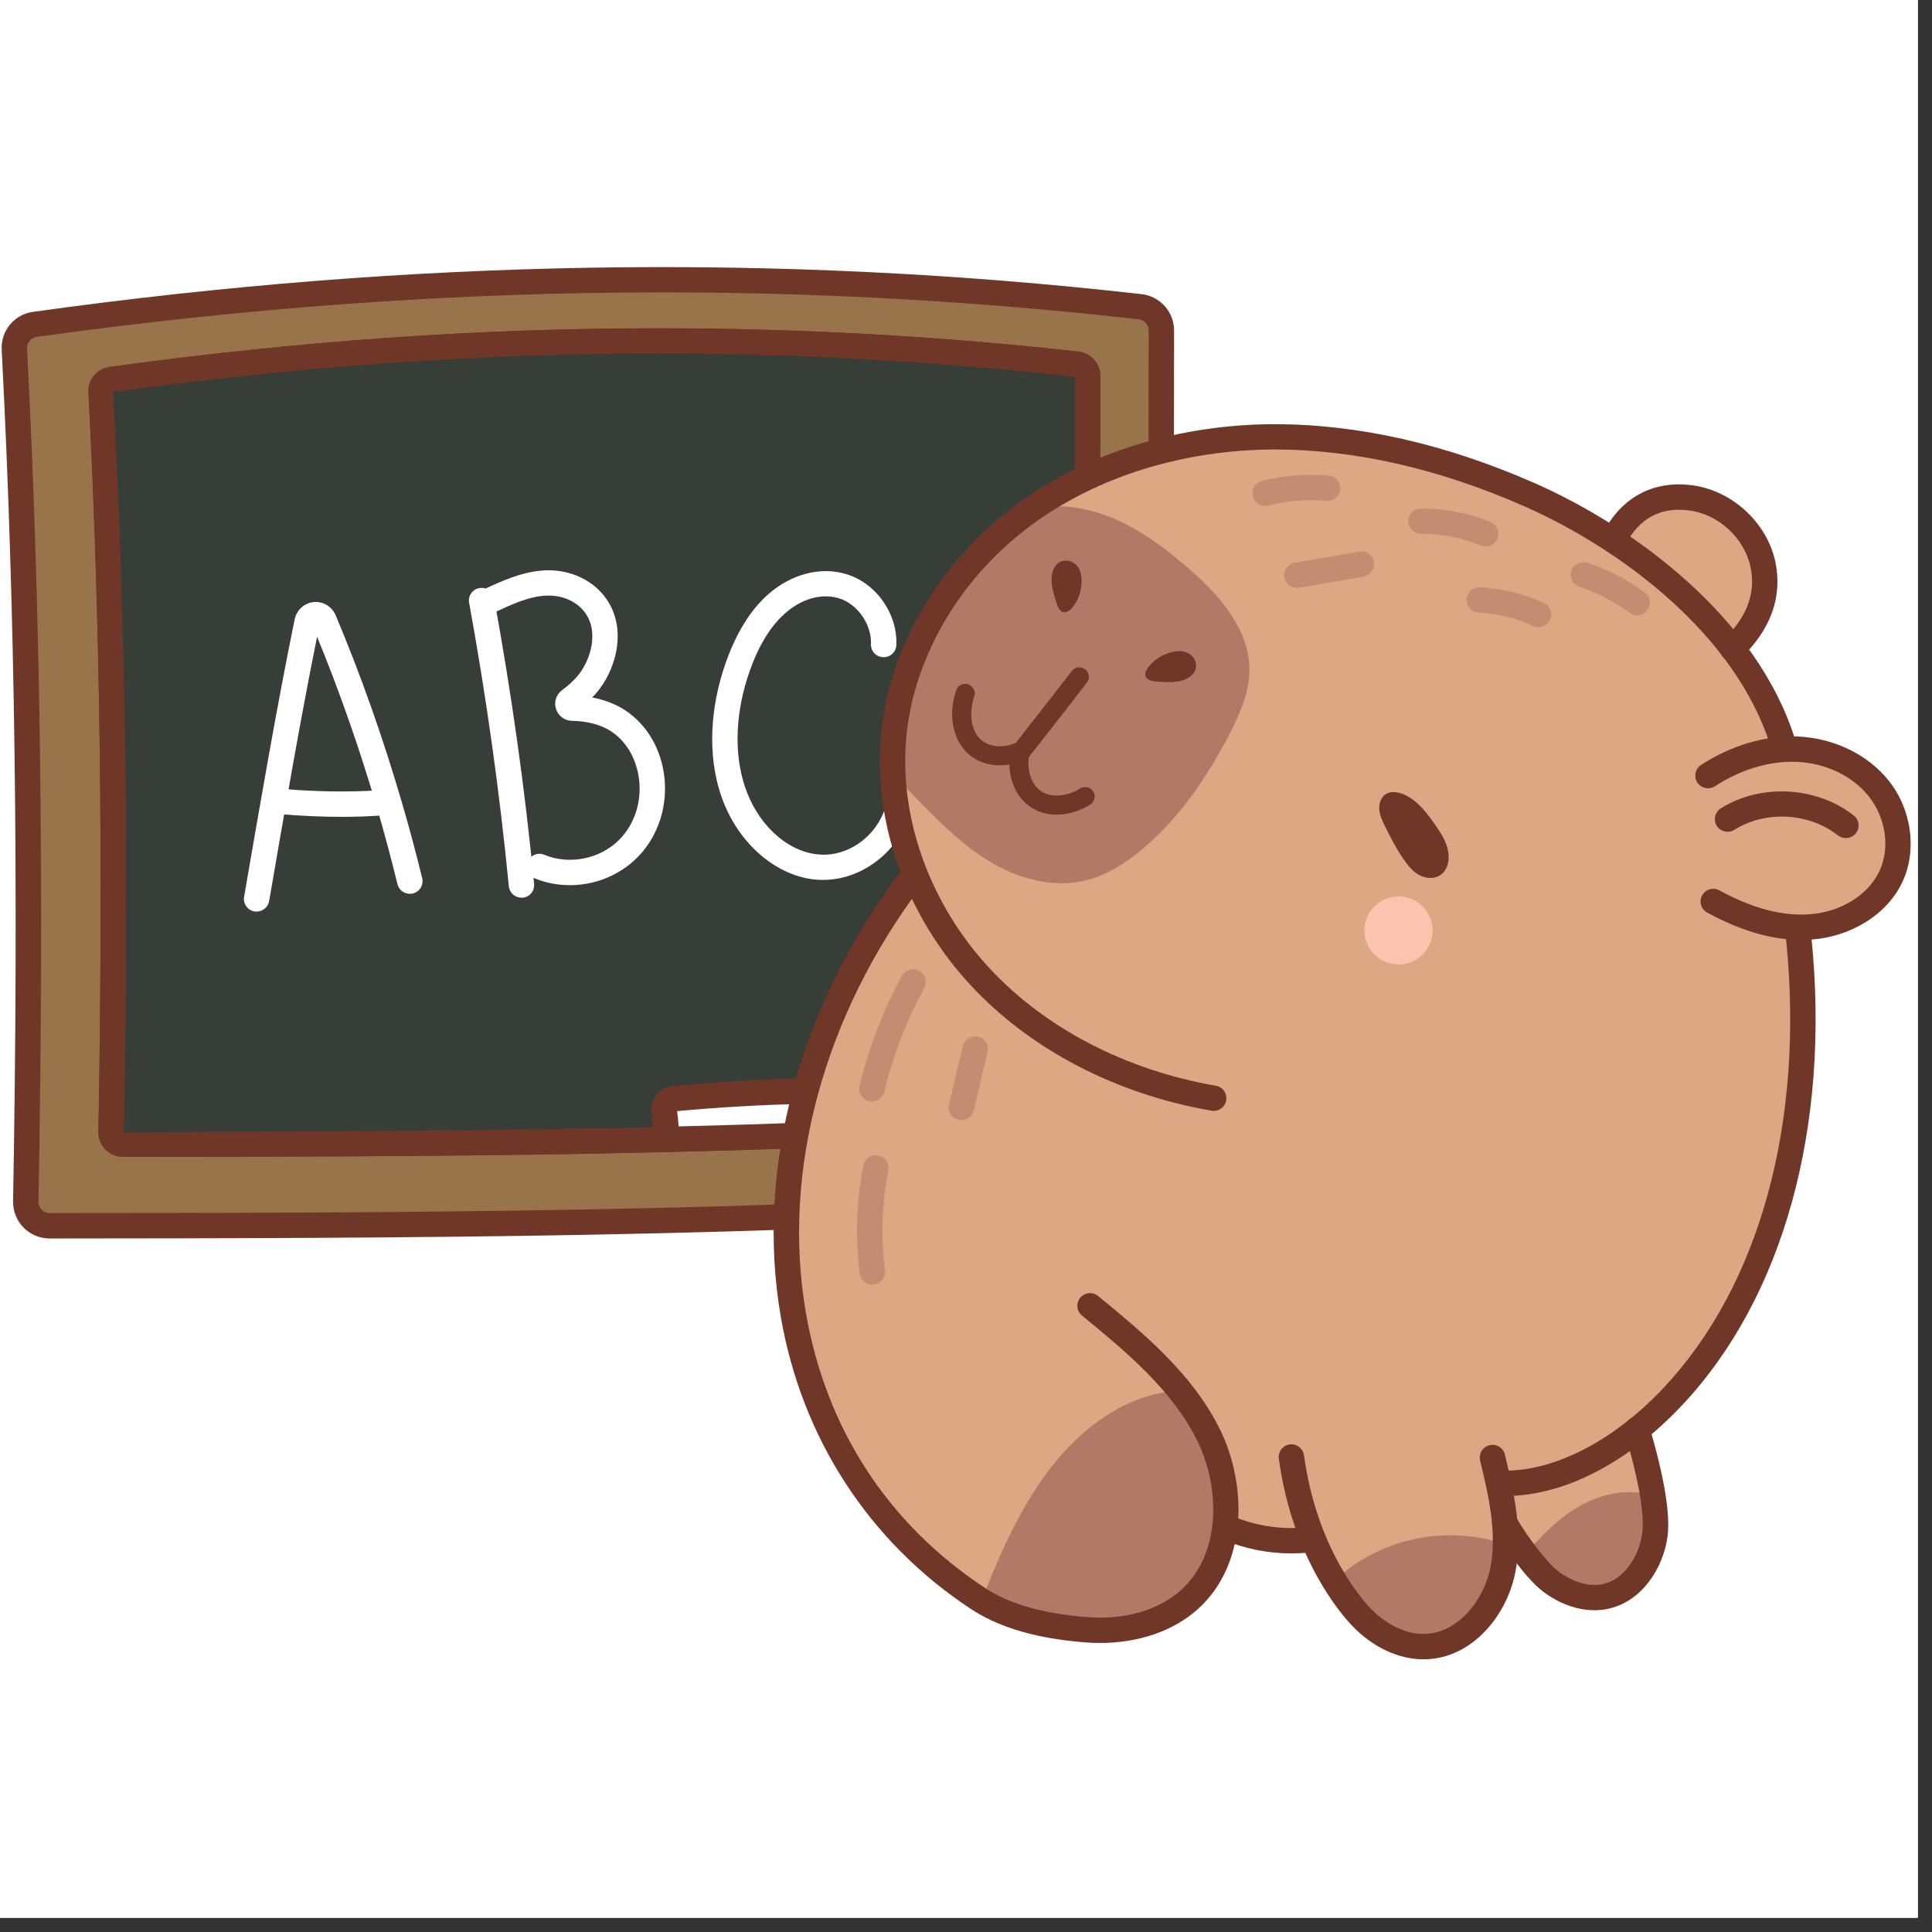 <svg xmlns="http://www.w3.org/2000/svg" xmlns:xlink="http://www.w3.org/1999/xlink" width="90" zoomAndPan="magnify" viewBox="0 0 67.5 67.5" height="90" preserveAspectRatio="xMidYMid meet" version="1.0"><rect x="0" y="0" width="67.5" height="67.5" fill="#333333" stroke="none"/><defs><clipPath id="dab3f6a85f"><path d="M 0 0 L 67.004 0 L 67.004 67.004 L 0 67.004 Z M 0 0 " clip-rule="nonzero"/></clipPath><clipPath id="3c84fa469a"><path d="M 27 15 L 67 15 L 67 57.973 L 27 57.973 Z M 27 15 " clip-rule="nonzero"/></clipPath><clipPath id="ffc2fc3891"><path d="M 46 53 L 53 53 L 53 57.973 L 46 57.973 Z M 46 53 " clip-rule="nonzero"/></clipPath><clipPath id="6fc9d6090f"><path d="M 44 50 L 54 50 L 54 57.973 L 44 57.973 Z M 44 50 " clip-rule="nonzero"/></clipPath><clipPath id="e63f361667"><path d="M 34 48 L 43 48 L 43 57.973 L 34 57.973 Z M 34 48 " clip-rule="nonzero"/></clipPath><clipPath id="564b09c250"><path d="M 27 30 L 44 30 L 44 57.973 L 27 57.973 Z M 27 30 " clip-rule="nonzero"/></clipPath></defs><g clip-path="url(#dab3f6a85f)"><path fill="#ffffff" d="M 0 0 L 67.004 0 L 67.004 67.004 L 0 67.004 Z M 0 0 " fill-opacity="1" fill-rule="nonzero"/><path fill="#ffffff" d="M 0 0 L 67.004 0 L 67.004 67.004 L 0 67.004 Z M 0 0 " fill-opacity="1" fill-rule="nonzero"/></g><path fill="#97744a" d="M 39.836 10.715 C 27.141 9.281 14.508 9.484 1.219 11.332 C 0.785 11.391 0.477 11.766 0.5 12.203 C 0.969 21.184 1.102 30.922 0.902 41.977 C 0.898 42.203 0.984 42.418 1.145 42.582 C 1.301 42.738 1.512 42.828 1.734 42.828 C 14.086 42.816 26.855 42.809 39.766 41.883 C 40.199 41.852 40.539 41.484 40.539 41.047 L 40.574 11.551 C 40.578 11.125 40.258 10.766 39.836 10.715 Z M 37.973 38.742 C 37.973 38.961 37.801 39.141 37.582 39.156 C 36.023 39.266 34.461 39.363 32.906 39.445 C 32.793 39.453 32.684 39.457 32.57 39.465 C 29.574 39.621 26.594 39.727 23.625 39.801 C 23.512 39.805 23.402 39.805 23.289 39.809 C 22.445 39.828 21.602 39.848 20.758 39.863 C 15.199 39.965 9.703 39.973 4.297 39.977 C 4.184 39.977 4.082 39.93 4 39.852 C 3.922 39.773 3.879 39.668 3.883 39.555 C 4.059 29.953 3.941 21.492 3.531 13.688 C 3.52 13.473 3.672 13.289 3.887 13.258 C 10.418 12.359 16.762 11.91 23.039 11.91 C 27.93 11.91 32.777 12.18 37.633 12.727 C 37.844 12.75 38.004 12.926 38.004 13.141 Z M 37.973 38.742 " fill-opacity="1" fill-rule="nonzero"/><path fill="#703627" d="M 1.75 43.27 C 1.391 43.27 1.066 43.133 0.824 42.891 C 0.582 42.645 0.453 42.316 0.457 41.969 C 0.656 30.93 0.527 21.199 0.059 12.227 C 0.023 11.559 0.496 10.984 1.156 10.895 C 14.488 9.039 27.156 8.84 39.887 10.277 C 40.535 10.352 41.023 10.902 41.02 11.555 L 40.984 41.047 C 40.984 41.715 40.461 42.277 39.797 42.324 C 26.875 43.25 14.102 43.258 1.75 43.27 Z M 23.133 10.215 C 15.973 10.215 8.73 10.734 1.277 11.77 C 1.078 11.797 0.934 11.977 0.945 12.184 C 1.414 21.176 1.547 30.926 1.344 41.984 C 1.344 42.094 1.383 42.191 1.461 42.27 C 1.535 42.344 1.629 42.383 1.734 42.383 C 14.086 42.375 26.844 42.363 39.73 41.441 C 39.938 41.43 40.098 41.254 40.098 41.047 L 40.133 11.551 C 40.133 11.348 39.984 11.18 39.785 11.156 C 34.242 10.531 28.715 10.215 23.133 10.215 Z M 4.297 40.418 C 4.066 40.418 3.852 40.328 3.688 40.164 C 3.52 39.996 3.434 39.773 3.438 39.543 C 3.613 29.949 3.496 21.5 3.09 13.711 C 3.062 13.266 3.383 12.883 3.828 12.82 C 10.438 11.91 16.723 11.469 23.039 11.469 C 27.91 11.469 32.836 11.742 37.684 12.285 C 38.117 12.336 38.445 12.703 38.445 13.141 L 38.414 38.746 C 38.414 39.191 38.062 39.566 37.613 39.598 C 36.09 39.707 34.516 39.805 32.93 39.887 L 32.594 39.906 C 29.75 40.055 26.82 40.164 23.637 40.242 L 23.301 40.25 C 22.453 40.27 21.609 40.289 20.766 40.305 C 15.113 40.41 9.367 40.414 4.297 40.418 Z M 23.039 12.352 C 16.762 12.352 10.52 12.793 3.949 13.695 C 4.387 21.477 4.5 29.945 4.328 39.562 C 9.363 39.531 15.105 39.527 20.75 39.422 C 21.59 39.406 22.434 39.387 23.277 39.367 L 23.613 39.359 C 26.793 39.281 29.715 39.168 32.547 39.023 L 32.879 39.004 C 34.453 38.922 36.016 38.824 37.527 38.719 L 37.559 13.137 C 32.77 12.625 27.875 12.352 23.039 12.352 Z M 37.551 38.715 Z M 37.551 38.715 " fill-opacity="1" fill-rule="nonzero"/><path fill="#373e37" d="M 38.004 13.141 L 37.973 38.742 C 37.973 38.961 37.801 39.141 37.582 39.156 C 36.023 39.266 34.461 39.363 32.906 39.445 L 32.844 38.469 C 32.836 38.32 32.715 38.203 32.566 38.195 C 29.656 38.035 26.625 38.098 23.551 38.387 C 23.449 38.395 23.352 38.445 23.289 38.527 C 23.223 38.609 23.195 38.715 23.211 38.812 C 23.262 39.172 23.273 39.496 23.289 39.809 C 22.445 39.828 21.602 39.848 20.758 39.863 C 15.199 39.965 9.703 39.973 4.297 39.977 C 4.184 39.977 4.082 39.93 4 39.852 C 3.922 39.773 3.879 39.668 3.883 39.555 C 4.059 29.953 3.941 21.492 3.531 13.688 C 3.52 13.473 3.672 13.289 3.887 13.258 C 10.418 12.359 16.762 11.91 23.039 11.91 C 27.93 11.91 32.777 12.18 37.633 12.727 C 37.844 12.75 38.004 12.926 38.004 13.141 Z M 38.004 13.141 " fill-opacity="1" fill-rule="nonzero"/><path fill="#703627" d="M 4.297 40.418 C 4.066 40.418 3.852 40.328 3.688 40.164 C 3.52 39.996 3.434 39.773 3.438 39.543 C 3.613 29.949 3.496 21.5 3.09 13.711 C 3.062 13.266 3.383 12.883 3.828 12.82 C 10.438 11.91 16.723 11.469 23.039 11.469 C 27.91 11.469 32.836 11.742 37.684 12.285 C 38.117 12.336 38.445 12.703 38.445 13.141 L 38.414 38.746 C 38.414 39.191 38.062 39.566 37.613 39.598 C 36.09 39.707 34.516 39.805 32.93 39.887 C 32.695 39.898 32.477 39.715 32.461 39.473 L 32.41 38.629 C 29.582 38.48 26.637 38.547 23.656 38.82 C 23.707 39.188 23.719 39.52 23.73 39.789 C 23.738 39.91 23.695 40.023 23.613 40.109 C 23.531 40.199 23.418 40.25 23.301 40.25 C 22.453 40.27 21.609 40.289 20.766 40.305 C 15.113 40.41 9.367 40.414 4.297 40.418 Z M 23.039 12.352 C 16.762 12.352 10.52 12.793 3.949 13.695 C 4.387 21.477 4.5 29.945 4.328 39.562 C 9.363 39.531 15.105 39.527 20.75 39.422 C 21.438 39.406 22.129 39.395 22.82 39.379 C 22.809 39.211 22.793 39.051 22.77 38.875 C 22.738 38.656 22.801 38.426 22.945 38.25 C 23.078 38.078 23.285 37.965 23.508 37.945 C 26.602 37.656 29.656 37.594 32.59 37.75 C 32.965 37.773 33.262 38.07 33.289 38.441 L 33.32 38.98 C 34.754 38.902 36.176 38.812 37.551 38.715 L 37.559 13.164 C 32.754 12.625 27.867 12.352 23.039 12.352 Z M 23.648 38.75 Z M 38.004 13.141 L 38.008 13.141 Z M 38.004 13.141 " fill-opacity="1" fill-rule="nonzero"/><path fill="#ffffff" d="M 8.965 31.848 C 8.941 31.848 8.918 31.848 8.891 31.844 C 8.648 31.801 8.488 31.574 8.527 31.332 L 8.539 31.273 C 9.102 28.004 9.684 24.621 10.293 21.648 C 10.359 21.316 10.625 21.07 10.961 21.035 C 11.293 21.004 11.598 21.191 11.73 21.5 C 12.609 23.594 13.383 25.781 14.031 28.004 L 14.043 28.043 C 14.289 28.879 14.52 29.742 14.75 30.68 C 14.809 30.918 14.664 31.156 14.426 31.215 C 14.188 31.273 13.945 31.129 13.887 30.891 C 13.66 29.965 13.43 29.109 13.188 28.281 L 13.176 28.242 C 12.574 26.188 11.871 24.176 11.078 22.246 C 10.5 25.105 9.949 28.312 9.414 31.422 L 9.402 31.48 C 9.367 31.695 9.18 31.848 8.965 31.848 Z M 11.164 21.82 Z M 11.164 21.82 " fill-opacity="1" fill-rule="nonzero"/><path fill="#ffffff" d="M 11.949 28.539 C 11.258 28.539 10.535 28.508 9.805 28.445 L 9.656 28.434 L 9.734 27.551 L 9.855 27.562 C 11.062 27.664 12.23 27.68 13.258 27.609 L 13.43 27.602 L 13.496 28.48 C 13.434 28.488 13.371 28.492 13.309 28.492 C 12.879 28.523 12.422 28.539 11.949 28.539 Z M 11.949 28.539 " fill-opacity="1" fill-rule="nonzero"/><path fill="#ffffff" d="M 18.219 31.363 C 17.992 31.363 17.801 31.195 17.777 30.965 C 17.457 27.668 16.988 24.336 16.391 21.062 C 16.344 20.82 16.504 20.59 16.746 20.547 C 16.988 20.504 17.219 20.664 17.262 20.902 C 17.867 24.199 18.34 27.559 18.66 30.879 C 18.684 31.125 18.508 31.34 18.262 31.363 C 18.246 31.363 18.234 31.363 18.219 31.363 Z M 18.219 31.363 " fill-opacity="1" fill-rule="nonzero"/><path fill="#ffffff" d="M 19.914 30.926 C 19.48 30.926 19.062 30.844 18.672 30.684 C 18.445 30.59 18.34 30.328 18.434 30.105 C 18.527 29.879 18.785 29.77 19.012 29.863 C 19.297 29.98 19.598 30.039 19.914 30.039 C 20.672 30.039 21.387 29.695 21.828 29.117 C 22.309 28.492 22.469 27.645 22.254 26.855 C 22.07 26.168 21.633 25.637 21.047 25.391 C 20.738 25.262 20.379 25.191 19.984 25.184 C 19.727 25.18 19.5 25.012 19.426 24.766 C 19.348 24.523 19.434 24.262 19.641 24.109 C 19.848 23.961 20.027 23.797 20.176 23.621 C 20.605 23.109 20.875 22.246 20.555 21.594 C 20.312 21.098 19.75 20.789 19.109 20.809 C 18.492 20.828 17.859 21.125 17.297 21.387 L 16.922 20.582 C 17.559 20.289 18.281 19.953 19.082 19.926 C 20.066 19.895 20.957 20.398 21.352 21.207 C 21.859 22.246 21.449 23.48 20.855 24.188 C 20.805 24.25 20.75 24.309 20.691 24.367 C 20.938 24.414 21.172 24.484 21.395 24.578 C 22.23 24.93 22.859 25.676 23.113 26.625 C 23.395 27.68 23.18 28.812 22.535 29.652 C 21.926 30.449 20.945 30.926 19.914 30.926 Z M 20.168 24.824 C 20.164 24.824 20.164 24.824 20.164 24.824 C 20.164 24.824 20.164 24.824 20.168 24.824 Z M 17.105 20.988 L 17.109 20.988 Z M 17.105 20.988 " fill-opacity="1" fill-rule="nonzero"/><path fill="#ffffff" d="M 28.758 30.742 C 28.656 30.742 28.551 30.738 28.445 30.727 C 27.012 30.566 25.691 29.355 25.164 27.707 C 24.73 26.352 24.801 24.73 25.359 23.145 C 25.723 22.117 26.215 21.32 26.824 20.777 C 27.637 20.055 28.664 19.785 29.566 20.059 C 30.609 20.371 31.363 21.438 31.316 22.539 C 31.305 22.781 31.098 22.973 30.852 22.961 C 30.605 22.949 30.418 22.746 30.43 22.5 C 30.457 21.816 29.957 21.098 29.309 20.902 C 28.703 20.719 27.996 20.918 27.418 21.438 C 26.922 21.879 26.508 22.551 26.195 23.438 C 25.699 24.844 25.633 26.266 26.012 27.441 C 26.434 28.758 27.453 29.727 28.547 29.848 C 29.758 29.984 30.871 29.012 31.016 27.816 C 31.047 27.57 31.27 27.398 31.512 27.43 C 31.754 27.457 31.926 27.68 31.898 27.922 C 31.707 29.477 30.301 30.742 28.758 30.742 Z M 28.758 30.742 " fill-opacity="1" fill-rule="nonzero"/><path fill="#ffffff" d="M 32.906 39.445 C 32.793 39.453 32.684 39.457 32.57 39.465 C 29.574 39.621 26.594 39.727 23.625 39.801 C 23.512 39.805 23.402 39.805 23.289 39.809 C 23.273 39.496 23.262 39.172 23.211 38.812 C 23.195 38.715 23.223 38.609 23.289 38.527 C 23.352 38.445 23.449 38.395 23.551 38.387 C 26.625 38.098 29.656 38.035 32.566 38.195 C 32.715 38.203 32.836 38.32 32.844 38.469 Z M 32.906 39.445 " fill-opacity="1" fill-rule="nonzero"/><path fill="#703627" d="M 23.289 40.25 C 23.051 40.25 22.855 40.066 22.844 39.828 C 22.832 39.488 22.816 39.199 22.77 38.875 C 22.738 38.656 22.801 38.426 22.945 38.25 C 23.078 38.078 23.285 37.965 23.508 37.945 C 26.602 37.656 29.656 37.594 32.59 37.75 C 32.965 37.773 33.262 38.07 33.289 38.441 L 33.348 39.418 C 33.355 39.535 33.316 39.648 33.238 39.738 C 33.16 39.824 33.051 39.879 32.934 39.887 L 32.594 39.906 C 29.75 40.055 26.82 40.164 23.637 40.242 L 23.301 40.25 C 23.297 40.25 23.293 40.25 23.289 40.25 Z M 23.656 38.82 C 23.684 39.008 23.699 39.188 23.711 39.355 C 26.809 39.277 29.664 39.172 32.434 39.027 L 32.41 38.629 C 29.582 38.48 26.637 38.547 23.656 38.82 Z M 23.648 38.75 Z M 23.648 38.75 " fill-opacity="1" fill-rule="nonzero"/><g clip-path="url(#3c84fa469a)"><path fill="#dda783" d="M 56.297 19.094 C 56.66 18.012 57.848 17.301 58.984 17.414 C 60.121 17.527 61.121 18.41 61.441 19.504 C 61.766 20.594 61.434 21.836 60.719 22.719 C 61.262 23.809 61.781 24.914 62.258 26.043 C 62.75 25.855 63.309 25.883 63.812 26.027 C 64.848 26.324 65.723 27.109 66.141 28.094 C 66.559 29.082 66.512 30.25 66.031 31.207 C 65.82 31.629 65.508 32.027 65.066 32.191 C 64.805 32.285 64.52 32.297 64.262 32.398 C 64.066 32.477 64.02 32.211 63.828 32.297 C 63.637 32.383 63.242 32.375 62.992 32.398 C 62.809 34.488 62.664 37.023 62.48 39.113 C 62.285 41.312 62.039 43.641 60.734 45.465 C 59.789 47.051 58.66 48.531 57.383 49.945 C 57.52 51.043 57.656 52.145 57.793 53.242 C 57.828 53.547 57.867 53.863 57.785 54.16 C 57.664 54.617 57.285 54.957 56.926 55.266 C 56.652 55.504 56.355 55.75 55.996 55.785 C 55.633 55.82 55.289 55.633 54.977 55.449 C 54.023 54.891 53.031 54.242 52.57 53.387 C 52.543 53.965 52.512 54.543 52.379 55.102 C 52.246 55.664 52.004 56.211 51.598 56.621 C 51.273 56.949 50.863 57.176 50.457 57.395 C 50.223 57.523 49.98 57.652 49.715 57.684 C 49.387 57.719 49.059 57.59 48.762 57.441 C 47.316 56.711 46.199 55.363 45.676 53.941 C 44.742 53.953 43.805 53.828 42.906 53.574 C 42.988 54.016 42.816 54.473 42.543 54.828 C 42.27 55.188 41.902 55.457 41.539 55.723 C 40.93 56.168 40.305 56.617 39.578 56.832 C 38.766 57.07 37.895 56.996 37.051 56.922 C 35.941 56.824 34.754 56.691 33.898 55.816 C 30.289 52.762 27.832 49.09 27.523 44.379 C 27.215 39.668 29.059 33.98 32.258 30.629 C 31.469 29.219 31.18 27.566 31.262 25.953 C 31.383 23.613 32.281 21.316 33.801 19.527 C 35.316 17.734 37.445 16.465 39.828 15.895 C 42.52 14.789 45.582 14.863 48.406 15.555 C 51.234 16.25 53.875 17.523 56.297 19.094 Z M 56.297 19.094 " fill-opacity="1" fill-rule="nonzero"/></g><g clip-path="url(#ffc2fc3891)"><path fill="#b27966" d="M 52.637 53.98 C 50.676 53.258 48.328 53.707 46.773 55.094 C 47.031 55.984 47.645 56.781 48.48 57.184 C 49.316 57.586 50.367 57.555 51.133 57.035 C 51.645 56.688 52.004 56.156 52.242 55.59 C 52.484 55.02 52.609 54.414 52.637 53.98 Z M 52.637 53.98 " fill-opacity="1" fill-rule="nonzero"/></g><g clip-path="url(#6fc9d6090f)"><path fill="#703627" d="M 49.73 57.973 C 48.859 57.973 47.953 57.547 47.234 56.793 C 46.891 56.434 45.156 54.473 44.68 50.965 C 44.645 50.723 44.816 50.5 45.059 50.465 C 45.301 50.434 45.523 50.602 45.559 50.844 C 46 54.082 47.566 55.859 47.875 56.184 C 48.441 56.773 49.137 57.105 49.773 57.086 C 50.949 57.059 51.828 55.902 52.059 54.828 C 52.324 53.578 52 52.223 51.711 51.023 C 51.656 50.785 51.805 50.547 52.043 50.492 C 52.281 50.434 52.52 50.582 52.578 50.82 C 52.887 52.109 53.234 53.57 52.926 55.012 C 52.617 56.453 51.441 57.93 49.797 57.973 C 49.773 57.973 49.754 57.973 49.73 57.973 Z M 49.73 57.973 " fill-opacity="1" fill-rule="nonzero"/></g><path fill="#703627" d="M 52.602 52.266 C 52.547 52.266 52.492 52.266 52.441 52.266 C 52.195 52.258 52.004 52.051 52.012 51.809 C 52.02 51.562 52.215 51.375 52.469 51.379 C 54.262 51.434 56.383 50.348 58.141 48.469 C 61.488 44.895 63.043 39.207 62.406 32.863 C 62.383 32.617 62.559 32.402 62.805 32.379 C 63.047 32.355 63.266 32.531 63.289 32.773 C 63.953 39.371 62.312 45.312 58.789 49.074 C 56.883 51.109 54.637 52.266 52.602 52.266 Z M 52.602 52.266 " fill-opacity="1" fill-rule="nonzero"/><path fill="#b27966" d="M 57.734 52.258 C 56.91 51.988 55.988 52.176 55.23 52.594 C 54.477 53.012 53.859 53.641 53.297 54.297 C 53.75 54.922 54.27 55.59 55.027 55.738 C 55.398 55.812 55.785 55.746 56.137 55.605 C 56.77 55.352 57.301 54.848 57.59 54.23 C 57.879 53.613 57.922 52.887 57.734 52.258 Z M 57.734 52.258 " fill-opacity="1" fill-rule="nonzero"/><path fill="#703627" d="M 55.711 56.258 C 55.109 56.258 54.473 56.031 53.91 55.605 C 53.266 55.113 52.473 53.93 52.188 53.434 C 52.066 53.223 52.141 52.953 52.355 52.832 C 52.566 52.711 52.84 52.785 52.961 52.996 C 53.277 53.555 53.992 54.555 54.449 54.902 C 54.941 55.273 55.496 55.438 55.965 55.352 C 56.754 55.203 57.273 54.348 57.375 53.578 C 57.465 52.934 57.262 51.75 56.77 50.062 C 56.703 49.828 56.836 49.582 57.074 49.512 C 57.309 49.445 57.555 49.582 57.621 49.816 C 58.156 51.648 58.363 52.918 58.258 53.699 C 58.113 54.746 57.387 55.98 56.129 56.219 C 55.992 56.246 55.852 56.258 55.711 56.258 Z M 55.711 56.258 " fill-opacity="1" fill-rule="nonzero"/><path fill="#703627" d="M 60.527 23.102 C 60.41 23.102 60.293 23.055 60.207 22.961 C 60.039 22.785 60.043 22.508 60.223 22.336 C 61.035 21.566 61.352 20.715 61.16 19.812 C 60.945 18.797 60.039 17.961 59.004 17.832 C 57.992 17.703 57.242 18.125 56.766 19.078 C 56.656 19.297 56.391 19.387 56.172 19.277 C 55.953 19.172 55.863 18.906 55.973 18.688 C 56.613 17.395 57.73 16.777 59.113 16.953 C 60.512 17.133 61.738 18.258 62.027 19.633 C 62.281 20.836 61.871 21.996 60.836 22.977 C 60.75 23.059 60.637 23.102 60.527 23.102 Z M 60.527 23.102 " fill-opacity="1" fill-rule="nonzero"/><path fill="#fac4af" d="M 50.055 32.508 C 50.055 32.664 50.023 32.816 49.961 32.961 C 49.902 33.109 49.816 33.238 49.703 33.348 C 49.59 33.461 49.461 33.547 49.316 33.605 C 49.172 33.668 49.02 33.695 48.859 33.695 C 48.703 33.695 48.551 33.668 48.402 33.605 C 48.258 33.547 48.129 33.461 48.016 33.348 C 47.906 33.238 47.816 33.109 47.758 32.961 C 47.695 32.816 47.668 32.664 47.668 32.508 C 47.668 32.352 47.695 32.199 47.758 32.055 C 47.816 31.906 47.906 31.777 48.016 31.668 C 48.129 31.555 48.258 31.469 48.402 31.41 C 48.551 31.348 48.703 31.32 48.859 31.32 C 49.02 31.32 49.172 31.348 49.316 31.41 C 49.461 31.469 49.59 31.555 49.703 31.668 C 49.816 31.777 49.902 31.906 49.961 32.055 C 50.023 32.199 50.055 32.352 50.055 32.508 Z M 50.055 32.508 " fill-opacity="1" fill-rule="nonzero"/><path fill="#703627" d="M 45.121 54.273 C 44.301 54.273 43.48 54.109 42.723 53.789 C 42.5 53.695 42.395 53.434 42.488 53.211 C 42.586 52.984 42.844 52.879 43.07 52.973 C 43.883 53.316 44.773 53.449 45.648 53.359 C 45.895 53.336 46.109 53.512 46.137 53.754 C 46.16 54 45.984 54.215 45.738 54.242 C 45.535 54.262 45.328 54.273 45.121 54.273 Z M 45.121 54.273 " fill-opacity="1" fill-rule="nonzero"/><path fill="#703627" d="M 50.184 28.879 C 49.867 28.418 49.516 27.938 48.996 27.734 C 48.812 27.668 48.598 27.637 48.43 27.738 C 48.254 27.84 48.176 28.062 48.188 28.266 C 48.199 28.469 48.289 28.66 48.375 28.84 C 48.57 29.242 48.777 29.637 49.027 30.004 C 49.172 30.215 49.336 30.426 49.555 30.555 C 49.777 30.684 50.07 30.723 50.289 30.594 C 50.535 30.453 50.637 30.145 50.609 29.863 C 50.586 29.582 50.484 29.309 50.184 28.879 Z M 50.184 28.879 " fill-opacity="1" fill-rule="nonzero"/><path fill="#b27966" d="M 41.363 19.719 C 40.598 19.07 39.773 18.473 38.848 18.09 C 37.922 17.707 36.871 17.555 35.902 17.812 C 34.781 18.109 34.199 19.469 33.406 20.312 C 32.551 21.227 32.305 22.352 31.695 23.441 C 31.34 24.074 31.16 25.074 31.18 25.797 C 31.219 26.996 31.125 26.98 31.965 27.84 C 32.766 28.664 33.578 29.496 34.562 30.09 C 35.547 30.684 36.738 31.027 37.859 30.777 C 38.637 30.602 39.324 30.164 39.93 29.652 C 41.223 28.562 42.184 27.137 42.957 25.641 C 43.348 24.887 43.703 24.07 43.648 23.227 C 43.562 21.984 42.73 20.871 41.363 19.719 Z M 41.363 19.719 " fill-opacity="1" fill-rule="nonzero"/><path fill="#703627" d="M 40.938 22.785 C 40.625 22.859 40.336 23.043 40.133 23.293 C 40.047 23.398 39.977 23.543 40.039 23.66 C 40.102 23.773 40.25 23.797 40.379 23.809 C 40.66 23.832 40.941 23.852 41.215 23.797 C 41.469 23.746 41.734 23.59 41.781 23.336 C 41.82 23.145 41.711 22.941 41.543 22.836 C 41.375 22.73 41.168 22.73 40.938 22.785 Z M 40.938 22.785 " fill-opacity="1" fill-rule="nonzero"/><path fill="#703627" d="M 37.789 20.312 C 37.789 20.633 37.68 20.957 37.48 21.211 C 37.398 21.316 37.273 21.418 37.145 21.387 C 37.02 21.352 36.961 21.211 36.922 21.09 C 36.836 20.824 36.746 20.559 36.738 20.281 C 36.73 20.023 36.82 19.727 37.055 19.621 C 37.234 19.543 37.461 19.598 37.602 19.738 C 37.742 19.875 37.789 20.074 37.789 20.312 Z M 37.789 20.312 " fill-opacity="1" fill-rule="nonzero"/><path fill="#703627" d="M 36.922 28.461 C 36.59 28.461 36.273 28.375 36.012 28.199 C 35.438 27.82 35.16 27.059 35.301 26.262 L 35.312 26.18 L 35.656 25.742 C 36.281 24.945 36.902 24.152 37.445 23.445 C 37.555 23.297 37.766 23.27 37.91 23.383 C 38.059 23.492 38.086 23.703 37.973 23.848 C 37.43 24.559 36.805 25.352 36.18 26.152 L 35.945 26.453 C 35.879 26.957 36.051 27.43 36.379 27.648 C 36.727 27.875 37.273 27.836 37.734 27.547 C 37.891 27.453 38.098 27.496 38.195 27.652 C 38.293 27.809 38.246 28.012 38.09 28.109 C 37.719 28.344 37.309 28.461 36.922 28.461 Z M 36.922 28.461 " fill-opacity="1" fill-rule="nonzero"/><path fill="#703627" d="M 34.934 26.738 C 34.461 26.738 34.02 26.562 33.715 26.223 C 33.258 25.719 33.137 24.891 33.41 24.117 C 33.469 23.941 33.656 23.852 33.832 23.91 C 34.004 23.973 34.098 24.16 34.039 24.332 C 33.848 24.875 33.918 25.457 34.207 25.777 C 34.488 26.086 34.977 26.164 35.453 25.969 C 35.625 25.898 35.82 25.98 35.887 26.152 C 35.957 26.32 35.875 26.516 35.707 26.586 C 35.449 26.688 35.184 26.738 34.934 26.738 Z M 34.934 26.738 " fill-opacity="1" fill-rule="nonzero"/><path fill="#703627" d="M 42.402 38.812 C 42.379 38.812 42.352 38.812 42.328 38.805 C 39 38.23 36.02 36.68 33.934 34.445 C 31.648 31.996 30.473 28.684 30.789 25.586 C 31.102 22.535 32.887 19.543 35.57 17.586 C 38 15.812 41.18 14.828 44.523 14.82 C 47.457 14.82 50.523 15.512 53.66 16.898 C 57.156 18.449 61.367 21.594 62.699 25.777 C 62.773 26.008 62.641 26.258 62.41 26.332 C 62.176 26.406 61.926 26.277 61.852 26.043 C 60.609 22.141 56.621 19.18 53.297 17.707 C 50.277 16.371 47.336 15.707 44.527 15.703 C 41.367 15.715 38.375 16.637 36.094 18.301 C 33.609 20.109 31.957 22.867 31.672 25.676 C 31.383 28.523 32.473 31.578 34.586 33.844 C 36.539 35.938 39.344 37.391 42.48 37.934 C 42.723 37.977 42.883 38.207 42.84 38.445 C 42.805 38.66 42.617 38.812 42.402 38.812 Z M 42.402 38.812 " fill-opacity="1" fill-rule="nonzero"/><g clip-path="url(#e63f361667)"><path fill="#b27966" d="M 34.387 55.684 C 35.016 54.09 35.73 52.508 36.801 51.168 C 37.871 49.828 39.344 48.746 41.027 48.605 C 42.379 49.914 43.039 51.945 42.559 53.758 C 42.074 55.574 40.391 57.051 38.508 57.145 C 37.125 57.211 35.812 56.594 34.387 55.684 Z M 34.387 55.684 " fill-opacity="1" fill-rule="nonzero"/></g><path fill="#703627" d="M 62.938 32.84 C 61.914 32.84 60.809 32.52 59.645 31.883 C 59.43 31.766 59.352 31.496 59.469 31.281 C 59.59 31.07 59.859 30.988 60.074 31.109 C 61.203 31.727 62.25 32.008 63.188 31.945 C 64.297 31.875 65.266 31.281 65.664 30.434 C 66.043 29.625 65.891 28.578 65.289 27.82 C 64.719 27.105 63.77 26.652 62.75 26.617 C 61.824 26.582 60.816 26.883 59.918 27.469 C 59.711 27.602 59.438 27.543 59.301 27.34 C 59.168 27.137 59.227 26.859 59.43 26.727 C 60.48 26.043 61.672 25.691 62.785 25.73 C 64.059 25.781 65.254 26.355 65.984 27.27 C 66.793 28.281 66.984 29.703 66.469 30.809 C 65.938 31.945 64.672 32.738 63.246 32.828 C 63.145 32.836 63.043 32.84 62.938 32.84 Z M 62.938 32.84 " fill-opacity="1" fill-rule="nonzero"/><path fill="#703627" d="M 64.492 29.281 C 64.395 29.281 64.297 29.25 64.215 29.188 C 63.207 28.391 61.684 28.309 60.594 28.992 C 60.387 29.121 60.113 29.059 59.98 28.855 C 59.852 28.648 59.914 28.375 60.121 28.242 C 61.516 27.367 63.473 27.473 64.766 28.492 C 64.961 28.645 64.992 28.922 64.84 29.113 C 64.754 29.223 64.621 29.281 64.492 29.281 Z M 64.492 29.281 " fill-opacity="1" fill-rule="nonzero"/><g clip-path="url(#564b09c250)"><path fill="#703627" d="M 38.438 57.402 C 38.25 57.402 38.062 57.395 37.871 57.379 C 36.793 57.285 35.207 57.062 33.922 56.215 C 30.371 53.875 28.016 50.254 27.281 46.016 C 26.383 40.84 27.914 35.156 31.484 30.422 C 31.629 30.227 31.91 30.188 32.105 30.336 C 32.301 30.48 32.34 30.758 32.191 30.953 C 28.77 35.496 27.301 40.93 28.156 45.867 C 28.859 49.918 31.02 53.242 34.41 55.477 C 35.262 56.039 36.387 56.363 37.945 56.496 C 39.27 56.609 40.477 56.266 41.266 55.551 C 42.68 54.266 42.625 51.961 41.836 50.348 C 40.953 48.547 39.281 47.176 37.805 45.965 C 37.613 45.809 37.586 45.527 37.742 45.34 C 37.898 45.152 38.18 45.125 38.367 45.281 C 39.914 46.551 41.668 47.988 42.633 49.961 C 43.566 51.871 43.602 54.629 41.863 56.207 C 41.012 56.98 39.785 57.402 38.438 57.402 Z M 38.438 57.402 " fill-opacity="1" fill-rule="nonzero"/></g><path fill="#c48c71" d="M 30.461 38.48 C 30.43 38.48 30.395 38.477 30.359 38.469 C 30.121 38.41 29.973 38.172 30.031 37.934 C 30.355 36.598 30.852 35.305 31.508 34.094 C 31.625 33.879 31.895 33.801 32.109 33.918 C 32.324 34.031 32.406 34.301 32.289 34.516 C 31.668 35.66 31.199 36.879 30.895 38.141 C 30.844 38.344 30.664 38.48 30.461 38.48 Z M 30.461 38.48 " fill-opacity="1" fill-rule="nonzero"/><path fill="#c48c71" d="M 33.586 39.137 C 33.555 39.137 33.52 39.133 33.484 39.125 C 33.246 39.07 33.098 38.832 33.156 38.594 L 33.637 36.551 C 33.695 36.312 33.934 36.164 34.172 36.219 C 34.41 36.277 34.559 36.512 34.504 36.75 L 34.02 38.797 C 33.973 39 33.789 39.137 33.586 39.137 Z M 33.586 39.137 " fill-opacity="1" fill-rule="nonzero"/><path fill="#c48c71" d="M 30.477 44.883 C 30.258 44.883 30.066 44.719 30.039 44.496 C 29.879 43.234 29.922 41.965 30.164 40.719 C 30.207 40.477 30.441 40.32 30.684 40.367 C 30.922 40.414 31.082 40.645 31.035 40.883 C 30.812 42.039 30.773 43.219 30.918 44.387 C 30.949 44.629 30.777 44.848 30.531 44.879 C 30.516 44.883 30.496 44.883 30.477 44.883 Z M 30.477 44.883 " fill-opacity="1" fill-rule="nonzero"/><path fill="#c48c71" d="M 45.309 20.539 C 45.098 20.539 44.91 20.387 44.871 20.172 C 44.832 19.934 44.992 19.703 45.234 19.66 L 47.484 19.273 C 47.727 19.23 47.953 19.391 47.996 19.633 C 48.039 19.875 47.875 20.102 47.637 20.145 L 45.387 20.535 C 45.359 20.539 45.336 20.539 45.309 20.539 Z M 45.309 20.539 " fill-opacity="1" fill-rule="nonzero"/><path fill="#c48c71" d="M 44.203 17.676 C 44.004 17.676 43.824 17.543 43.773 17.344 C 43.711 17.105 43.855 16.867 44.094 16.805 C 44.855 16.609 45.641 16.547 46.426 16.617 C 46.668 16.637 46.848 16.852 46.828 17.098 C 46.805 17.34 46.59 17.52 46.348 17.496 C 45.66 17.438 44.98 17.492 44.312 17.66 C 44.277 17.672 44.238 17.676 44.203 17.676 Z M 44.203 17.676 " fill-opacity="1" fill-rule="nonzero"/><path fill="#c48c71" d="M 51.906 19.09 C 51.848 19.09 51.793 19.078 51.734 19.059 C 51.086 18.789 50.367 18.648 49.66 18.648 C 49.656 18.648 49.652 18.648 49.648 18.648 C 49.402 18.648 49.203 18.449 49.203 18.207 C 49.203 17.965 49.402 17.766 49.648 17.766 C 49.652 17.766 49.656 17.766 49.66 17.766 C 50.48 17.766 51.316 17.93 52.074 18.238 C 52.301 18.332 52.41 18.59 52.316 18.816 C 52.246 18.988 52.078 19.09 51.906 19.09 Z M 51.906 19.09 " fill-opacity="1" fill-rule="nonzero"/><path fill="#c48c71" d="M 57.199 21.496 C 57.109 21.496 57.016 21.469 56.938 21.41 C 56.402 21.016 55.812 20.711 55.18 20.5 C 54.949 20.426 54.82 20.176 54.898 19.941 C 54.977 19.711 55.227 19.586 55.461 19.66 C 56.18 19.898 56.855 20.25 57.465 20.699 C 57.664 20.844 57.703 21.121 57.559 21.316 C 57.473 21.434 57.336 21.496 57.199 21.496 Z M 57.199 21.496 " fill-opacity="1" fill-rule="nonzero"/><path fill="#c48c71" d="M 53.75 21.91 C 53.688 21.91 53.625 21.898 53.562 21.867 C 52.973 21.594 52.316 21.434 51.66 21.406 C 51.418 21.395 51.227 21.188 51.238 20.945 C 51.246 20.699 51.449 20.512 51.699 20.52 C 52.469 20.555 53.242 20.742 53.941 21.066 C 54.16 21.172 54.258 21.434 54.152 21.656 C 54.078 21.816 53.918 21.91 53.75 21.91 Z M 53.75 21.91 " fill-opacity="1" fill-rule="nonzero"/></svg>